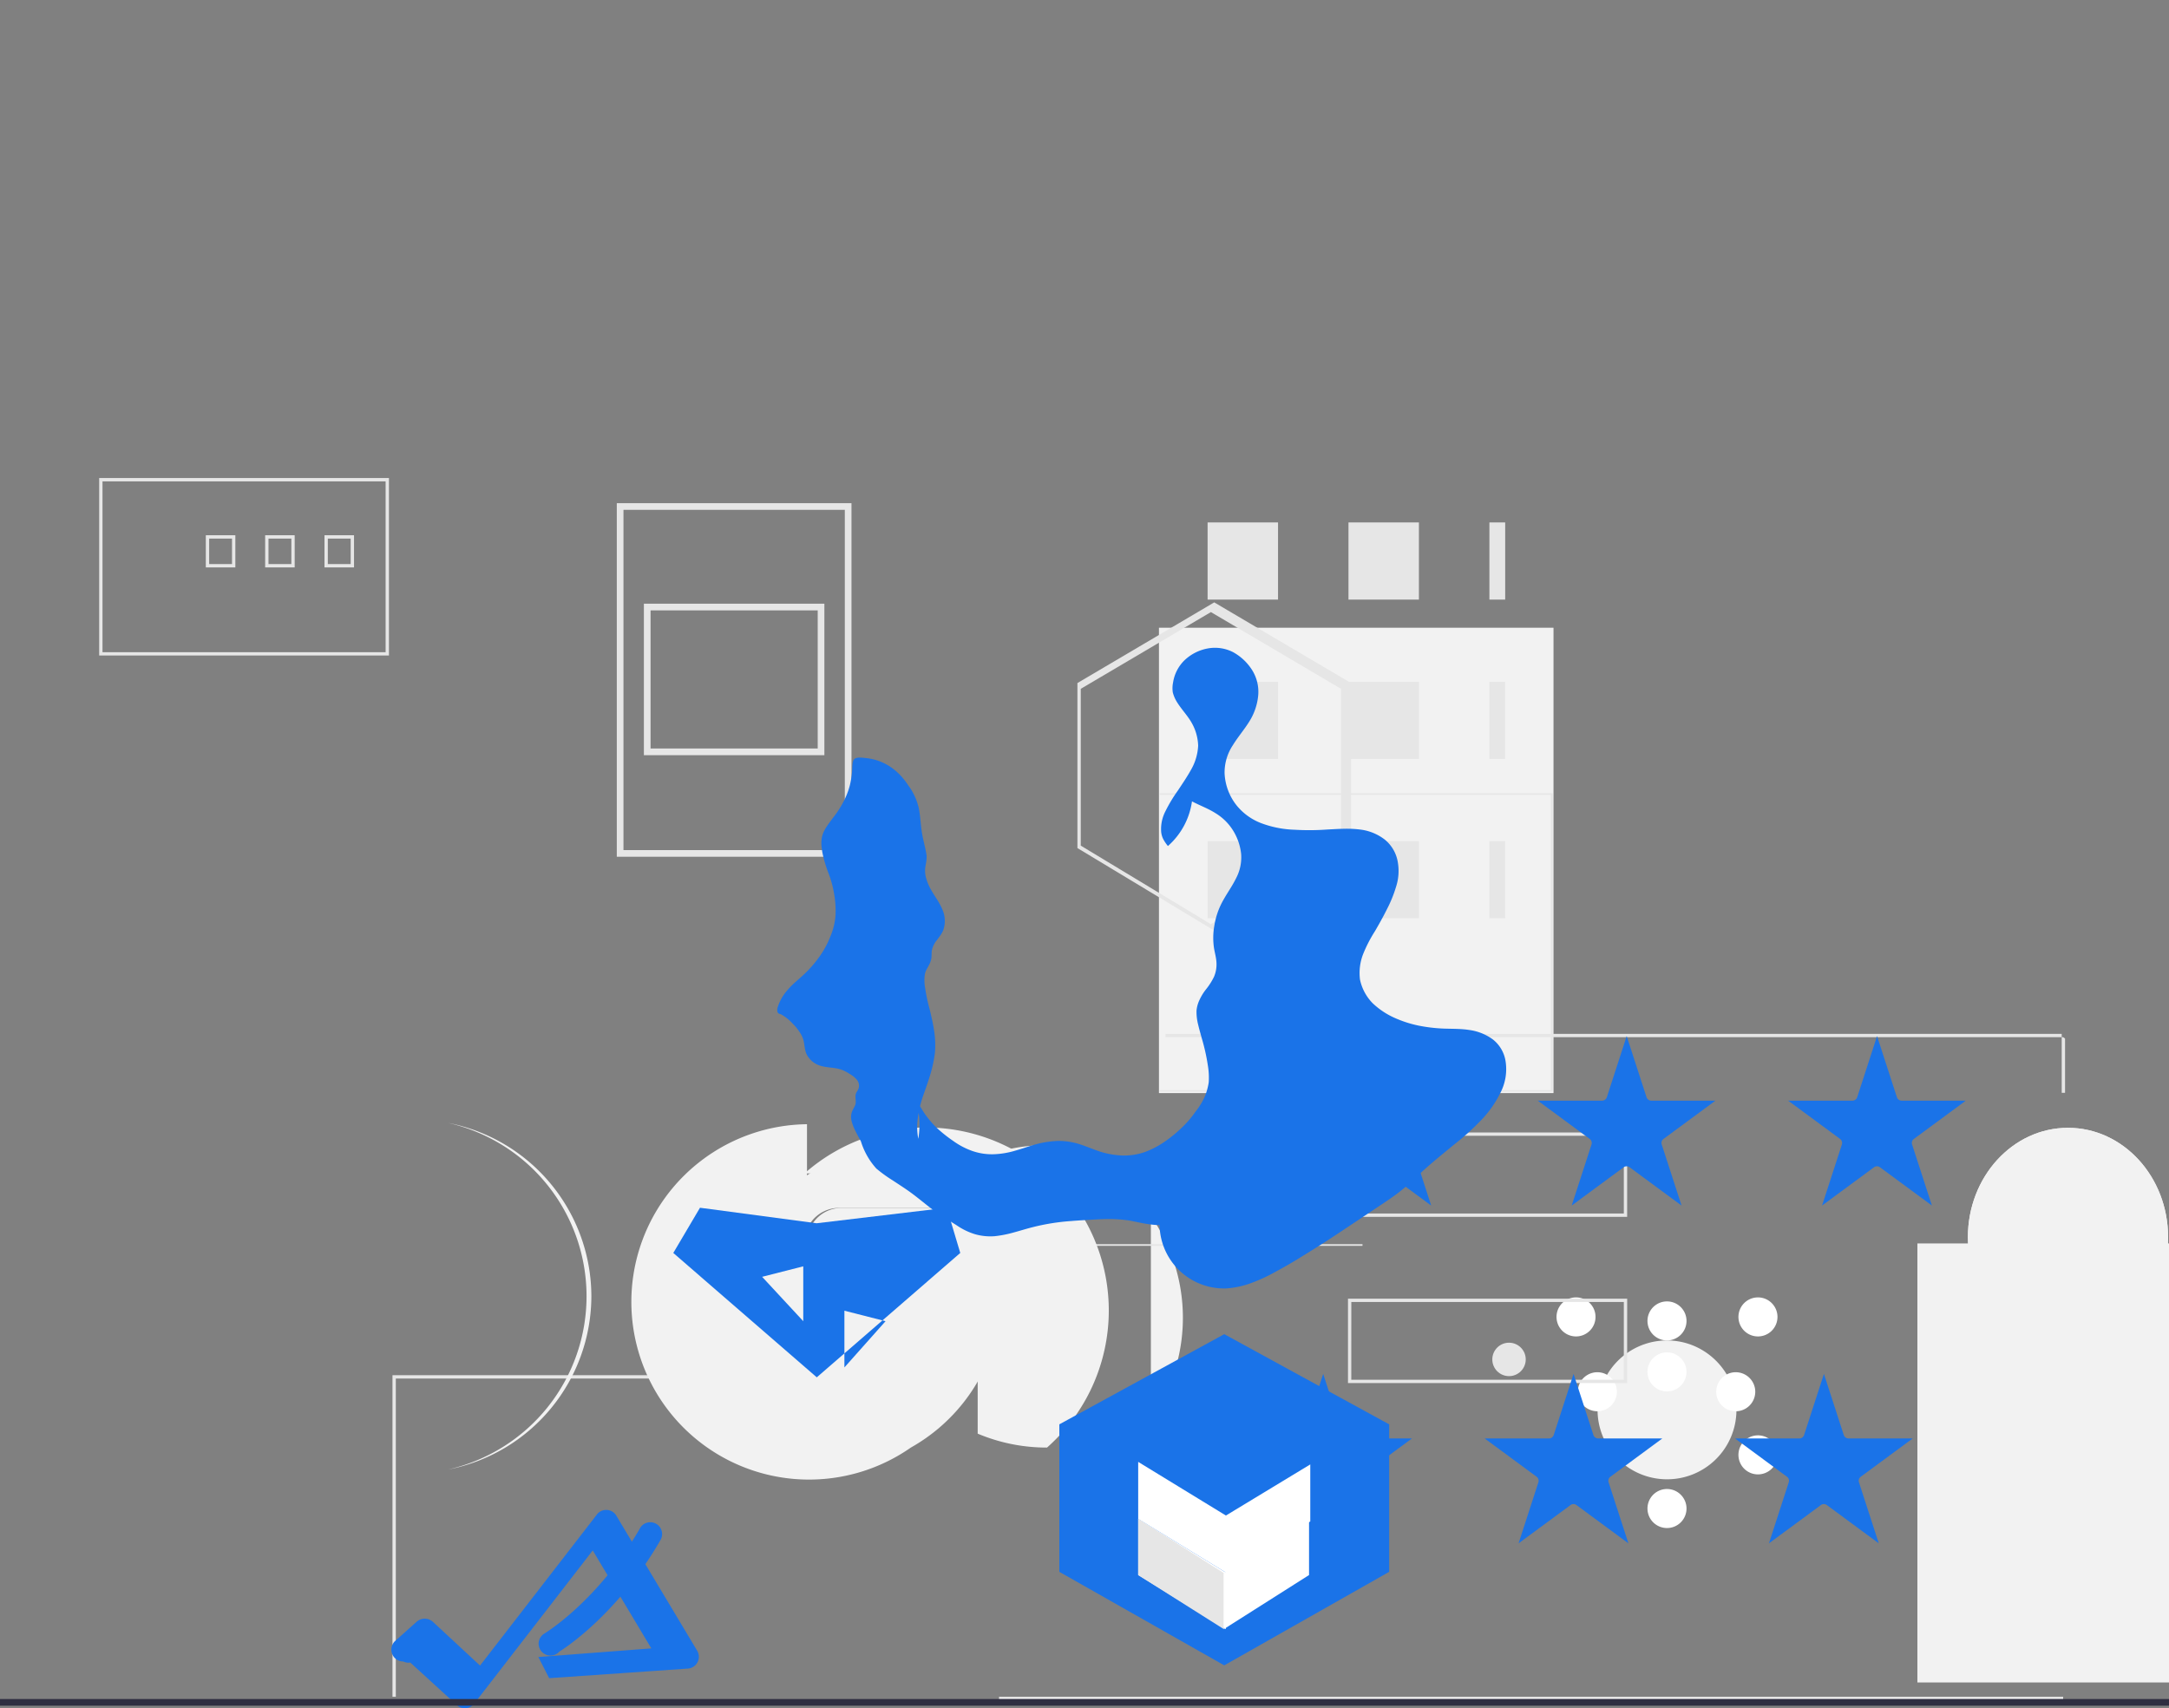 <svg xmlns="http://www.w3.org/2000/svg" data-name="Layer 1" width="650" height="512" viewBox="0 0 650 512" xmlns:xlink="http://www.w3.org/1999/xlink"><rect x="0" y="0" width="650" height="512" fill="#808080" stroke="none"/><path d="M774.56,637.39a20.81,20.81,0,1,1,0-41.62c11.59,0,21,9.53,20.81,21.12A20.78,20.78,0,0,1,774.56,637.39Z" transform="translate(-275 -194)" fill="#f2f2f2"/><path d="M774.56,611.05a5.85,5.85,0,1,1,0-11.7c3.26,0,5.9,2.68,5.85,5.94A5.85,5.85,0,0,1,774.56,611.05Z" transform="translate(-275 -194)" fill="#fff"/><path d="M774.56,652a5.85,5.85,0,1,1,0-11.7c3.26,0,5.9,2.68,5.85,5.94A5.85,5.85,0,0,1,774.56,652Z" transform="translate(-275 -194)" fill="#fff"/><path d="M774.56,595.77a5.85,5.85,0,1,1,0-11.7c3.26,0,5.9,2.68,5.85,5.94A5.85,5.85,0,0,1,774.56,595.77Z" transform="translate(-275 -194)" fill="#fff"/><path d="M795.16,617a5.85,5.85,0,1,1,0-11.7c3.26,0,5.9,2.68,5.85,5.94A5.85,5.85,0,0,1,795.16,617Z" transform="translate(-275 -194)" fill="#fff"/><path d="M753.69,617a5.85,5.85,0,1,1,0-11.7c3.26,0,5.9,2.68,5.85,5.94A5.85,5.85,0,0,1,753.69,617Z" transform="translate(-275 -194)" fill="#fff"/><path d="M801.82,594.57a5.85,5.85,0,1,1,0-11.7c3.26,0,5.9,2.68,5.85,5.94A5.85,5.85,0,0,1,801.82,594.57Z" transform="translate(-275 -194)" fill="#fff"/><path d="M747.3,635.92a5.85,5.85,0,1,1,0-11.7c3.26,0,5.9,2.68,5.84,5.94A5.85,5.85,0,0,1,747.3,635.92Z" transform="translate(-275 -194)" fill="#fff"/><path d="M801.82,635.92a5.85,5.85,0,1,1,0-11.7c3.26,0,5.9,2.68,5.85,5.94A5.85,5.85,0,0,1,801.82,635.92Z" transform="translate(-275 -194)" fill="#fff"/><path d="M747.3,594.57a5.85,5.85,0,1,1,0-11.7c3.26,0,5.9,2.68,5.84,5.94A5.85,5.85,0,0,1,747.3,594.57Z" transform="translate(-275 -194)" fill="#fff"/><path d="M924.68,566.76c.03-.63.05-1.27.05-1.91,0-18.12-13.44-32.81-30-32.81s-30,14.69-30,32.81c0,.64.02,1.28.05,1.91h-15.18v131.46H939.87V566.76Z" transform="translate(-275 -194)" fill="#f2f2f2"/><path d="M547.18,537.22a53.26,53.26,0,0,0-31.12,96.92V566.39a10.35,10.35,0,0,1,10.34-10.34h41.56A53.3,53.3,0,0,0,547.18,537.22Z" transform="translate(-275 -194)" fill="#f2f2f2"/><path d="M588.77,537.22a53.3,53.3,0,0,0-20.78,4.17h41.56a10.35,10.35,0,0,1,10.34,10.34v67.75A53.26,53.26,0,0,0,588.77,537.22Z" transform="translate(-275 -194)" fill="#f2f2f2"/><path d="M924.68,566.76c.03-.63.05-1.27.05-1.91,0-18.12-13.44-32.81-30-32.81s-30,14.69-30,32.81c0,.64.02,1.28.05,1.91h-15.18v131.46H939.87V566.76Z" transform="translate(-275 -194)" fill="#f2f2f2"/><rect x="347.31" y="188.15" width="118.24" height="139.48" fill="#f2f2f2"/><path d="M740.31,521.19V431.77H622.49v89.42ZM622.49,432.23h117.27v88.5H622.49Z" transform="translate(-275 -194)" fill="#e6e6e6"/><rect x="361.89" y="252.11" width="21.11" height="23.13" fill="#e6e6e6"/><rect x="404.11" y="252.11" width="21.11" height="23.13" fill="#e6e6e6"/><rect x="446.34" y="252.11" width="4.73" height="23.13" fill="#e6e6e6"/><rect x="361.89" y="204.35" width="21.11" height="23.13" fill="#e6e6e6"/><rect x="404.11" y="204.35" width="21.11" height="23.13" fill="#e6e6e6"/><rect x="446.34" y="204.35" width="4.73" height="23.13" fill="#e6e6e6"/><rect x="361.89" y="156.59" width="21.11" height="23.13" fill="#e6e6e6"/><rect x="404.11" y="156.59" width="21.11" height="23.13" fill="#e6e6e6"/><rect x="446.34" y="156.59" width="4.73" height="23.13" fill="#e6e6e6"/><path d="M391.56,390.48H304.72v-53.2h86.84Zm-85.84-1h84.84v-51.2H305.72Z" transform="translate(-275 -194)" fill="#e6e6e6"/><path d="M345.53,364.07h-8.85v-9.64h8.85Zm-7.85-1h6.85v-7.64h-6.85Z" transform="translate(-275 -194)" fill="#e6e6e6"/><path d="M363.31,364.07h-8.85v-9.64h8.85Zm-7.85-1h6.85v-7.64h-6.85Z" transform="translate(-275 -194)" fill="#e6e6e6"/><path d="M381.09,364.07h-8.85v-9.64h8.85Zm-7.85-1h6.85v-7.64h-6.85Z" transform="translate(-275 -194)" fill="#e6e6e6"/><path d="M530.17,450.8H459.84V344.81h70.33Zm-68.33-2h66.33V346.81H461.84Z" transform="translate(-275 -194)" fill="#e6e6e6"/><path d="M522.05,420.35H467.96v-45.4h54.09Zm-52.09-2h50.09v-41.4H469.96Z" transform="translate(-275 -194)" fill="#e6e6e6"/><rect x="323.47" y="346.49" width="84.84" height="0.5" fill="#e6e6e6"/><rect x="323.47" y="372.92" width="84.84" height="0.5" fill="#e6e6e6"/><rect x="518.59" y="524.55" width="0.5" height="59.27" fill="#e6e6e6"/><rect x="422.2" y="520.75" width="144.33" height="0.5" fill="#e6e6e6"/><polygon points="618.28 310.88 349.28 310.88 349.28 309.88 617.85 309.88 617.85 327.54 618.85 327.54 618.85 311.28 618.28 310.88" fill="#e6e6e6"/><polygon points="118.62 508.57 117.62 508.57 117.62 412.19 285.29 412.19 285.29 413.19 118.62 413.19 118.62 508.57" fill="#e6e6e6"/><rect x="299.39" y="508.57" width="318.89" height="1" fill="#e6e6e6"/><path d="M762.62,608.55H678.96v-25.3h83.67Zm-82.67-1h81.67v-23.3H679.96Z" transform="translate(-275 -194)" fill="#e6e6e6"/><path d="M762.62,558.73H678.96v-25.3h83.67Zm-82.67-1h81.67v-23.3H679.96Z" transform="translate(-275 -194)" fill="#e6e6e6"/><circle cx="452.22" cy="407.46" r="5.01" fill="#e6e6e6"/><path d="M452.22,582.52a53.04,53.04,0,0,1-42.99,51.95,53.26,53.26,0,0,0,0-103.91A53.04,53.04,0,0,1,452.22,582.52Z" transform="translate(-275 -194)" fill="#f2f2f2"/><path d="M395.86,692a3.55,3.55,0,0,1-2.32-6.26L399.96,680a3.64,3.64,0,0,1,4.74.09l14.16,13.13,35.21-45.52a3.54,3.54,0,0,1,5.74.78l24.14,40.33a3.55,3.55,0,0,1-3.07,5.33L439.57,697l-3.24-6.34,33.86-2.59-17.56-29.36-35.63,46.06a3.55,3.55,0,0,1-4.81.55L397.96,692.32A3.52,3.52,0,0,1,395.86,692Z" transform="translate(-275 -194)" fill="#1a73e8"/><path d="M440,690.22a3.55,3.55,0,0,1-1.85-6.6c.65-.4,16.18-10,28.5-31.3a3.55,3.55,0,1,1,6.24,3.36c-13.07,22.66-29.52,32.91-30.24,33.34A3.54,3.54,0,0,1,440,690.22Z" transform="translate(-275 -194)" fill="#1a73e8"/><path d="M547.96,627.88a53.26,53.26,0,1,1-31.12-96.92V566.39a10.35,10.35,0,0,1,10.34-10.34h41.56A53.3,53.3,0,0,1,547.96,627.88Z" transform="translate(-275 -194)" fill="#f2f2f2"/><path d="M588.77,627.88a53.3,53.3,0,0,1-20.78-4.17V556.05a10.35,10.35,0,0,0-10.34-10.34H516.09A53.26,53.26,0,1,1,588.77,627.88Z" transform="translate(-275 -194)" fill="#f2f2f2"/><path d="M665.59,624.1l5.94-18.3,5.94,18.3a1.51,1.51,0,0,0,1.43,1.05h19.23l-15.56,11.47a1.5,1.5,0,0,0-.54,1.67l5.94,18.3-15.56-11.47a1.51,1.51,0,0,0-1.8,0l-15.56,11.47,5.94-18.3a1.5,1.5,0,0,0-.54-1.67l-15.56-11.47h19.23A1.51,1.51,0,0,0,665.59,624.1Z" transform="translate(-275 -194)" fill="#1a73e8"/><path d="M815.65,624.1l5.94-18.3,5.94,18.3a1.51,1.51,0,0,0,1.43,1.05h19.23l-15.56,11.47a1.5,1.5,0,0,0-.54,1.67l5.94,18.3-15.56-11.47a1.51,1.51,0,0,0-1.8,0l-15.56,11.47,5.94-18.3a1.5,1.5,0,0,0-.54-1.67l-15.56-11.47h19.23A1.51,1.51,0,0,0,815.65,624.1Z" transform="translate(-275 -194)" fill="#1a73e8"/><path d="M740.62,624.1l5.94-18.3,5.94,18.3a1.51,1.51,0,0,0,1.43,1.05h19.23l-15.56,11.47a1.5,1.5,0,0,0-.54,1.67l5.94,18.3-15.56-11.47a1.51,1.51,0,0,0-1.8,0l-15.56,11.47,5.94-18.3a1.5,1.5,0,0,0-.54-1.67l-15.56-11.47h19.23A1.51,1.51,0,0,0,740.62,624.1Z" transform="translate(-275 -194)" fill="#1a73e8"/><polygon points="325.84 467.96 325.84 430.38 366.88 407.46 407.92 430.38 407.92 467.96 366.88 491.71 325.84 467.96" fill="#e6e6e6"/><polygon points="366.88 499.16 317.46 471.13 317.46 426.92 366.88 399.89 416.3 426.92 416.3 471.13 366.88 499.16" fill="#1a73e8"/><path d="M598.88,400.46l39-23,39,23v47l-39,23.55-39-23.55v-47m-1-1.73v49.46l41,24.73,41-24.73V398.73l-41-24.18-41,24.18Z" transform="translate(-275 -194)" fill="#e6e6e6"/><polygon points="367.38 454.25 367.38 454.25 341.09 438.17 341.09 455.26 367.38 471.34 392.66 456.02 392.66 438.93 367.38 454.25" fill="#fff"/><polygon points="367.38 488.3 367.38 471.34 341.09 455.26 341.09 455.26 341.09 455.26 341.09 472.09 367.38 488.3" fill="#fff"/><polygon points="366.75 471.5 341.09 455.26 341.09 455.26 341.09 472.09 366.75 488.3 366.75 471.5" fill="#e6e6e6"/><polygon points="366.75 488.3 366.75 471.5 392.29 455.26 392.29 472.09 366.75 488.3" fill="#fff"/><polygon points="341.09 455.26 341.09 455.26 341.09 455.26 341.09 455.26" fill="#fff"/><path d="M558.72,556l-39,4.65L484.77,556l-8,13.55,43,37.28,43-37.28Zm-43,34L503.39,576.7l12.33-3.14Zm12.33-3.14l12.33,3.14-12.33,13.86Z" transform="translate(-275 -194)" fill="#1a73e8"/><path d="M641.25,541.55a3.39,3.39,0,0,0-2.05,1,3.33,3.33,0,0,0-1.01,1.78c-.19.88-.06,1.8-.18,2.69a13.62,13.62,0,0,1-.63,1.9,59.14,59.14,0,0,1-4.92,10.56c.21-.09-2.26.85-1.4.59-.58.17-1.17.31-1.76.44a30.35,30.35,0,0,1-3.6.59,27.09,27.09,0,0,1-6.91-.24c-1.93-.28-3.82-.78-5.75-1.09a43.72,43.72,0,0,0-5.73-.39c-1.9.01-3.8.12-5.7.23s-3.81.22-5.71.38a64.64,64.64,0,0,0-11.46,1.84c-1.89.47-3.75,1.07-5.63,1.57a33.77,33.77,0,0,1-5.79,1.13,16.92,16.92,0,0,1-5.74-.57,19.95,19.95,0,0,1-5.34-2.53c-1.6-1.06-3.28-2-4.9-3.08-3.29-2.14-6.23-4.84-9.42-7.13-1.66-1.19-3.38-2.28-5.08-3.41a42.13,42.13,0,0,1-4.92-3.56A21.56,21.56,0,0,1,533,536.1c-.53-.96-1.06-1.93-1.55-2.91a14.24,14.24,0,0,1-1.27-3.27,4.89,4.89,0,0,1,.06-2.46c.24-.84.84-1.59,1.1-2.41.32-1.05-.19-2.21.16-3.25.18-.52.57-.95.77-1.47a2.8,2.8,0,0,0-.42-2.62,8.25,8.25,0,0,0-2.29-1.86,10.87,10.87,0,0,0-2.83-1.37c-1.95-.58-4-.44-5.93-1.06a6.75,6.75,0,0,1-4.15-3.59c-.57-1.34-.53-2.85-.92-4.25a9,9,0,0,0-1.2-2.38,15.59,15.59,0,0,0-2.07-2.48A13.41,13.41,0,0,0,509,498a2.06,2.06,0,0,1-.66-.24.92.92,0,0,1-.38-.64,2.84,2.84,0,0,1,.15-1.38,14.32,14.32,0,0,1,2.95-5.06c1.57-1.86,3.53-3.3,5.27-5a34.8,34.8,0,0,0,4.35-5.1,27.37,27.37,0,0,0,3.14-5.84,19.92,19.92,0,0,0,1.56-6.32,28.82,28.82,0,0,0-.41-6.49,31.38,31.38,0,0,0-1.69-6.21,37.45,37.45,0,0,1-1.85-6.31c-.13-.74-.21-1.49-.27-2.24a9.76,9.76,0,0,1,.17-2.31c.45-2.15,2-3.91,3.25-5.68a28.38,28.38,0,0,0,3.07-4.67,22.05,22.05,0,0,0,2.06-5.25c.19-.8.34-1.6.46-2.42.06-.38.1-.77.14-1.15l.02-.2c0-.16.03-.32.04-.48.06-.88,0-2.69.54-3.37.67-.84,2.6-.52,3.56-.42a15.58,15.58,0,0,1,3.76.82,16.46,16.46,0,0,1,3.47,1.72,18.54,18.54,0,0,1,3.01,2.5,22.2,22.2,0,0,1,2.47,3.14,17.88,17.88,0,0,1,3.18,6.93c.49,2.51.54,5.1.98,7.61.2,1.16.48,2.3.74,3.44.13.56.25,1.12.36,1.68.05.27.1.55.15.82.02.13.04.26.06.39l.03.15c0,.06,0,.12,0,.18a3.83,3.83,0,0,1,0,.43,11,11,0,0,1-.12,1.35c-.11.69-.27,1.36-.32,2.06a8.15,8.15,0,0,0,.37,3,14.6,14.6,0,0,0,1.33,3.12c.58,1.06,1.26,2.06,1.9,3.09a19.79,19.79,0,0,1,1.72,3.32,8.39,8.39,0,0,1,.09,5.89c-.46,1.08-1.19,2-1.9,2.94a7.15,7.15,0,0,0-1.5,3.1c-.11.75-.04,1.52-.13,2.27a6.85,6.85,0,0,1-.56,1.77c-.24.49-.53.96-.78,1.45a5.58,5.58,0,0,0-.61,1.58,12.59,12.59,0,0,0,.06,4.1,52.6,52.6,0,0,0,1.36,6.4c.51,2.13,1.02,4.28,1.34,6.46a27.15,27.15,0,0,1,.25,6.58,39.97,39.97,0,0,1-1.38,6.52c-.62,2.13-1.4,4.2-2.12,6.3a32.39,32.39,0,0,0-1.58,6.46,19.38,19.38,0,0,0,.09,6.55A26.25,26.25,0,0,0,549,522.19a37.75,37.75,0,0,0,2.9,5.3,28.4,28.4,0,0,0,3.89,4.62A42.19,42.19,0,0,0,560.69,536a22.61,22.61,0,0,0,5.74,3,17.93,17.93,0,0,0,6.44.96,25.47,25.47,0,0,0,6.4-1.08c2.1-.58,4.14-1.35,6.24-1.92a29.73,29.73,0,0,1,6.49-.99,20.77,20.77,0,0,1,6.52.98c2.11.67,4.12,1.57,6.22,2.25a25.53,25.53,0,0,0,6.61,1.14,19.08,19.08,0,0,0,6.66-1.01,26.75,26.75,0,0,0,5.85-3.02,39.63,39.63,0,0,0,5.05-4.08,30.65,30.65,0,0,0,4.32-4.98,22.09,22.09,0,0,0,2.6-4.1,17.78,17.78,0,0,0,1.4-4.75,22,22,0,0,0-.27-5.09,59.45,59.45,0,0,0-1.82-8.13c-.37-1.35-.76-2.69-1.08-4.06a15.42,15.42,0,0,1-.49-4.2,9.48,9.48,0,0,1,.88-3.18,15.59,15.59,0,0,1,2.12-3.4,19.6,19.6,0,0,0,2.25-3.59,9.47,9.47,0,0,0,.72-4.33c-.08-1.46-.51-2.87-.74-4.32a20.73,20.73,0,0,1,.11-6.64,22.59,22.59,0,0,1,2.7-7.7c1.23-2.21,2.73-4.28,3.83-6.55a13.4,13.4,0,0,0,1.5-7.26,16.58,16.58,0,0,0-2.44-7.06,15.86,15.86,0,0,0-5.28-5.18c-2.21-1.41-4.69-2.28-7.01-3.52A21.88,21.88,0,0,1,625,447.58a12.25,12.25,0,0,1-1.43-2.13,6.17,6.17,0,0,1-.61-2.37,11.67,11.67,0,0,1,1.28-5.9,44.33,44.33,0,0,1,3.71-6.18c1.37-2.06,2.77-4.11,3.97-6.27a16,16,0,0,0,2.14-7.24,14.74,14.74,0,0,0-2-6.94c-1.25-2.18-3.06-4-4.4-6.2a10.35,10.35,0,0,1-1.2-2.82,8.5,8.5,0,0,1,.09-3,11.8,11.8,0,0,1,3.38-6.59,13.66,13.66,0,0,1,6.86-3.55,11.92,11.92,0,0,1,7.72,1.07,15.67,15.67,0,0,1,5.79,5.49,12.35,12.35,0,0,1,1.77,7.32,17.72,17.72,0,0,1-2.66,7.95c-1.53,2.48-3.44,4.66-4.96,7.15a14.8,14.8,0,0,0-2.47,8.36,16.61,16.61,0,0,0,3.58,9.64,17.43,17.43,0,0,0,7.84,5.52,31.05,31.05,0,0,0,9.61,1.81,73.89,73.89,0,0,0,9.77-.07c1.63-.08,3.26-.19,4.9-.22a32.6,32.6,0,0,1,4.92.23,14.88,14.88,0,0,1,7.41,3.03,11,11,0,0,1,3.87,6.68,15.39,15.39,0,0,1-.55,7.56,38.18,38.18,0,0,1-2.68,6.58c-1.12,2.26-2.35,4.46-3.62,6.63a41.54,41.54,0,0,0-3.56,6.92,15.63,15.63,0,0,0-.91,7.57,14.29,14.29,0,0,0,3.81,7.1,23.22,23.22,0,0,0,6.4,4.3,34.66,34.66,0,0,0,7.32,2.39,47.8,47.8,0,0,0,7.61.9c2.55.09,5.12.02,7.63.42a15.47,15.47,0,0,1,7.02,2.81,10.3,10.3,0,0,1,3.84,6.57,15.4,15.4,0,0,1-1.69,9.71,32.08,32.08,0,0,1-5.92,8.23,74.46,74.46,0,0,1-7.77,6.98c-2.66,2.2-5.35,4.36-7.95,6.64-1.3,1.14-2.56,2.33-3.83,3.51-.63.59-1.25,1.18-1.88,1.75l-.92.81c-.08.07-.91.76-.41.35-.57.47-1.14.94-1.73,1.39-2.36,1.8-4.86,3.4-7.33,5.06q-3.69,2.47-7.38,4.92c-2.48,1.65-4.95,3.31-7.46,4.92-1.23.79-2.47,1.57-3.71,2.34l-1.85,1.15-1.06.65c-.54.33-1.07.67-1.61,1q-3.26,1.97-6.61,3.77a48.55,48.55,0,0,1-7.09,3.27,26.13,26.13,0,0,1-7.6,1.63A16.67,16.67,0,0,1,641.25,541.55Z" transform="translate(-275 -194)" fill="#1a73e8"/><rect y="509.25" width="650" height="2" fill="#2f2e41"/><path d="M681.51,522.85l5.94-18.3,5.94,18.3a1.51,1.51,0,0,0,1.43,1.05h19.23l-15.56,11.47a1.5,1.5,0,0,0-.54,1.67l5.94,18.3-15.56-11.47a1.51,1.51,0,0,0-1.8,0l-15.56,11.47,5.94-18.3a1.5,1.5,0,0,0-.54-1.67l-15.56-11.47h19.23A1.51,1.51,0,0,0,681.51,522.85Z" transform="translate(-275 -194)" fill="#1a73e8"/><path d="M831.57,522.85l5.94-18.3,5.94,18.3a1.51,1.51,0,0,0,1.43,1.05h19.23l-15.56,11.47a1.5,1.5,0,0,0-.54,1.67l5.94,18.3-15.56-11.47a1.51,1.51,0,0,0-1.8,0l-15.56,11.47,5.94-18.3a1.5,1.5,0,0,0-.54-1.67l-15.56-11.47h19.23A1.51,1.51,0,0,0,831.57,522.85Z" transform="translate(-275 -194)" fill="#1a73e8"/><path d="M756.54,522.85l5.94-18.3,5.94,18.3a1.51,1.51,0,0,0,1.43,1.05h19.23l-15.56,11.47a1.5,1.5,0,0,0-.54,1.67l5.94,18.3-15.56-11.47a1.51,1.51,0,0,0-1.8,0l-15.56,11.47,5.94-18.3a1.5,1.5,0,0,0-.54-1.67l-15.56-11.47h19.23A1.51,1.51,0,0,0,756.54,522.85Z" transform="translate(-275 -194)" fill="#1a73e8"/></svg>